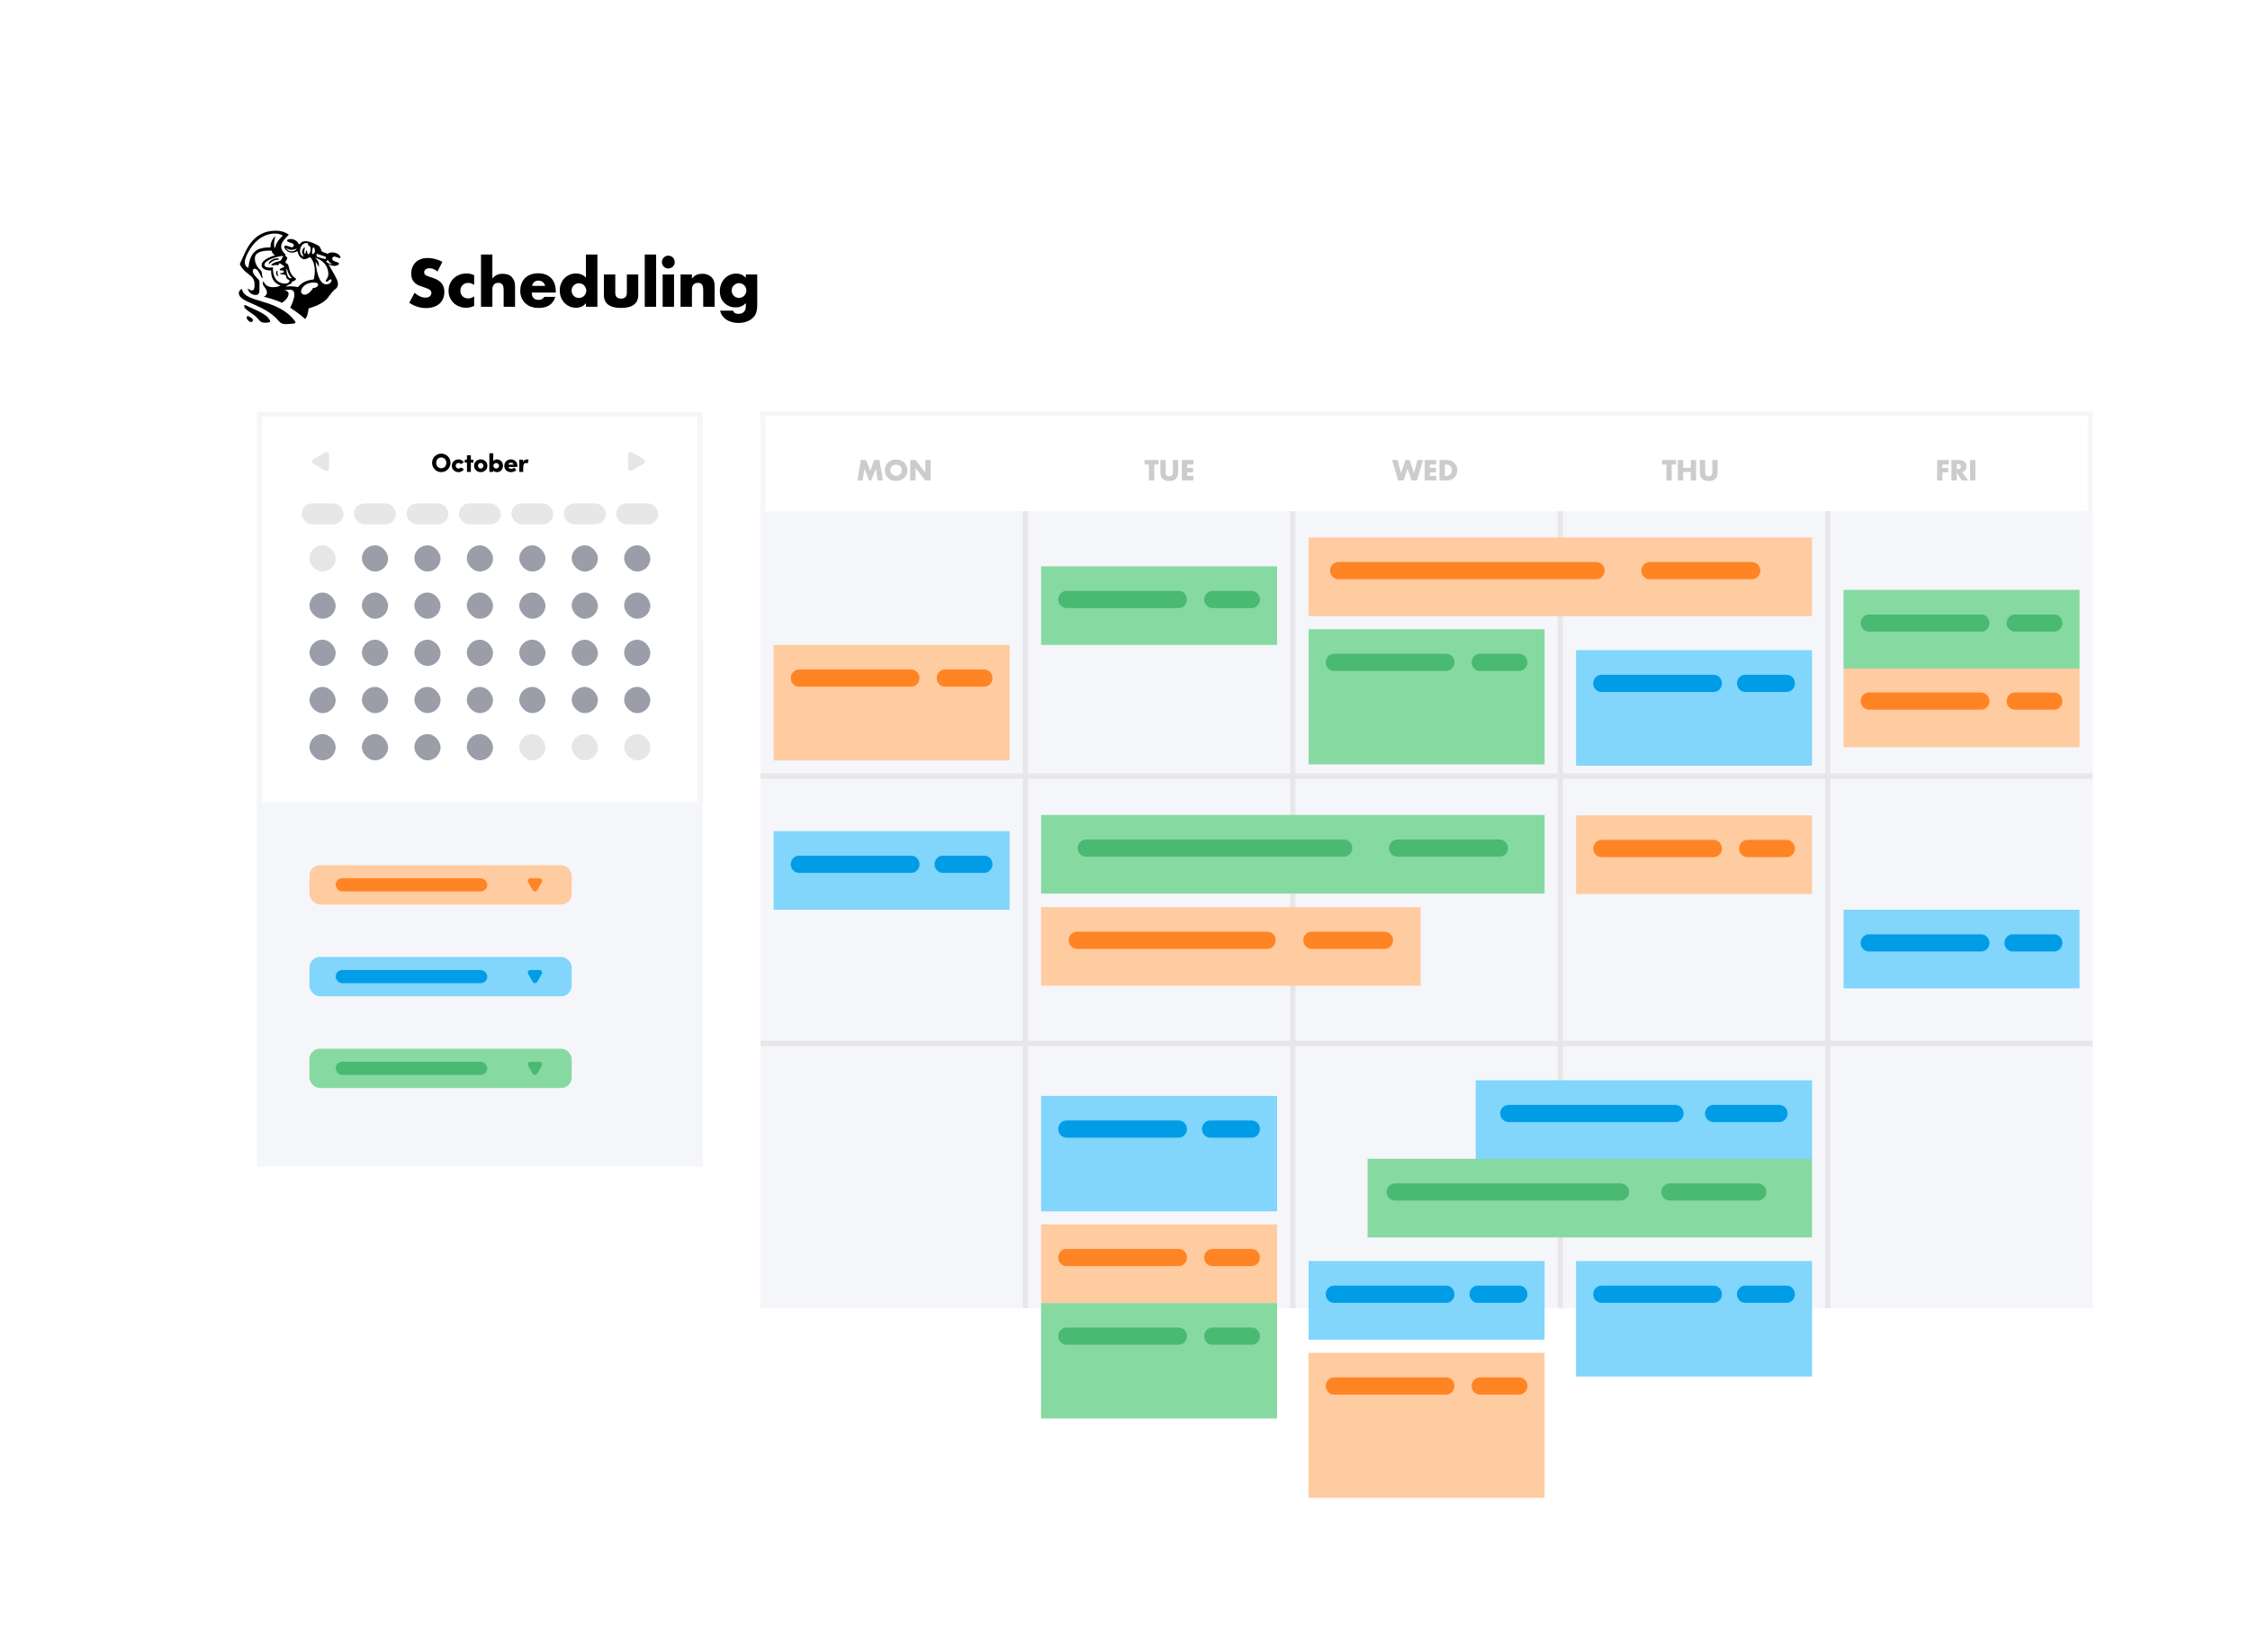 <svg width="858" height="630" viewBox="0 0 858 630" fill="none" xmlns="http://www.w3.org/2000/svg">
<g filter="url(#filter0_d)">
<rect x="60" y="30" width="660" height="414" fill="white"/>
<mask id="mask0" mask-type="alpha" maskUnits="userSpaceOnUse" x="79" y="47" width="56" height="61">
<rect x="79" y="47" width="56" height="61" fill="#C4C4C4"/>
</mask>
<g mask="url(#mask0)">
<path d="M94.469 90.516C94.469 90.516 96.501 91.329 96.501 92.142C96.501 92.142 96.366 92.819 95.688 92.819C95.011 92.819 94.062 91.735 94.062 91.193C94.062 90.651 94.469 90.516 94.469 90.516Z" fill="black"/>
<path d="M92.301 80.355C92.166 80.355 92.166 80.22 92.301 80.355C92.166 80.22 92.166 80.22 92.166 80.22C91.76 80.355 91.082 80.897 91.082 81.845C91.082 85.504 100.972 85.91 106.392 92.549C106.934 93.226 107.882 93.632 108.83 93.632C110.05 93.632 111.269 93.497 112.353 93.362C112.488 93.362 112.624 93.226 112.624 93.091C112.624 92.955 112.624 92.82 112.624 92.684C105.985 83.607 93.385 85.775 92.301 80.355Z" fill="black"/>
<path d="M106.527 68.838C105.85 68.161 104.089 68.703 103.14 69.516C102.192 70.328 102.598 70.87 102.598 70.87C103.411 69.787 104.631 69.245 105.443 69.109C106.121 69.109 106.527 68.838 106.527 68.838Z" fill="black"/>
<path d="M126.851 70.736C126.851 70.736 125.496 71.007 124.276 69.652C124.276 69.652 124.818 69.652 124.954 68.974C124.818 68.974 125.631 70.465 126.851 70.736ZM126.444 76.968C126.444 76.968 126.173 78.458 124.412 78.458C122.515 78.458 120.889 75.884 120.347 69.787C120.754 70.465 121.296 71.142 121.567 71.955C121.567 71.142 121.973 69.652 120.076 68.297C120.076 68.297 125.089 69.381 125.225 74.529C125.225 75.477 124.683 76.29 124.412 76.697C124.412 76.697 124.141 76.832 124.276 77.239C124.412 77.51 124.818 77.51 125.225 77.103C125.631 76.697 126.444 76.155 126.444 76.968ZM119.399 79.813C119.399 79.813 118.044 82.387 116.147 82.387C115.334 82.387 114.792 81.845 114.792 81.168C114.792 80.49 115.741 77.781 119.67 77.781C120.618 77.781 121.296 77.916 121.296 78.594C121.431 79 120.483 79.948 119.399 79.813ZM119.399 66.942C119.399 66.942 118.857 66.806 118.992 65.993C119.128 65.723 119.128 65.723 119.128 65.316C119.128 64.91 119.263 64.503 119.534 64.368C119.534 64.368 120.076 64.368 120.076 65.858C120.076 66.535 119.399 66.942 119.399 66.942ZM117.638 66.942C116.825 66.806 117.367 65.587 116.825 65.587C116.554 65.587 116.554 66.942 116.283 66.806C115.741 66.4 116.147 65.452 116.147 65.045C116.147 64.639 116.418 64.097 116.012 64.368C115.605 64.639 115.334 65.316 115.199 65.858C115.063 66.4 115.334 66.671 115.605 67.348C115.876 68.026 115.47 67.755 115.47 67.755C113.438 66.535 114.928 63.826 114.928 63.826C115.876 62.336 117.231 62.742 117.231 62.742C117.502 62.877 117.502 63.013 117.502 63.284C117.502 63.555 117.638 63.69 117.909 63.826C118.315 63.961 118.451 64.368 118.451 65.181C118.451 66.129 117.909 67.077 117.638 66.942ZM120.754 66.806L124.141 67.89C124.141 67.89 124.818 69.11 123.463 68.703C122.244 68.297 121.025 68.026 121.025 68.026C121.025 68.026 120.483 67.619 120.754 66.806ZM104.089 71.955C101.651 72.361 100.838 71.684 100.838 71.007C100.838 69.11 106.392 67.619 107.883 67.619C108.154 68.026 107.612 68.026 107.476 68.703C107.205 69.381 106.663 69.652 105.851 69.787C105.038 69.923 104.225 70.329 103.683 70.736C103.141 71.142 103.683 71.413 104.631 71.142C105.58 70.871 105.715 71.277 106.122 71.142C106.528 71.007 106.122 70.465 106.392 70.465C106.663 70.329 107.205 70.736 107.205 70.736L108.56 71.684L106.934 72.497C106.799 72.497 106.663 72.632 106.663 72.903C106.663 73.174 107.476 73.174 107.883 73.174C108.154 73.174 108.289 73.716 108.289 73.716C107.883 74.258 106.663 74.258 106.663 74.258C106.934 74.8 108.425 74.665 108.696 74.8C108.967 74.8 108.967 75.207 109.238 75.884C109.373 76.561 110.322 76.832 110.322 76.832C110.592 77.916 109.373 78.187 108.56 78.187C103.547 77.916 104.089 71.955 104.089 71.955ZM104.631 64.368C104.496 64.368 104.496 64.368 104.631 64.368C104.225 62.336 105.038 60.032 105.038 60.032C105.038 60.032 103.005 61.658 103.141 64.368C101.38 64.368 98.805 64.503 97.315 65.858C95.147 67.619 94.876 71.006 94.741 71.955C94.741 71.955 94.741 72.09 94.605 72.09H94.47C93.928 71.819 92.844 70.736 93.657 68.432C94.741 65.452 97.993 59.49 104.36 59.084C104.36 59.084 106.392 58.948 107.612 59.761C107.612 59.761 107.747 59.761 107.747 59.897V60.032C107.205 60.439 105.444 62.065 104.902 64.503C104.902 64.639 104.767 64.639 104.767 64.639C104.767 64.368 104.631 64.368 104.631 64.368ZM109.373 72.361C109.373 72.361 109.915 74.936 111.134 75.884C111.134 75.884 111.134 76.155 110.728 76.155C110.321 76.155 109.644 75.613 109.373 74.123C109.102 72.768 109.373 72.361 109.373 72.361ZM111.134 65.858C109.644 65.858 108.967 64.503 108.967 64.503C108.967 64.503 110.728 66.129 113.167 64.774C113.167 64.91 112.625 65.858 111.134 65.858ZM129.831 68.026C129.425 67.213 128.883 66.671 127.663 66.4C126.58 66.129 125.631 66.264 124.954 66.806L122.786 65.993C122.515 65.452 122.38 64.91 122.109 64.503C121.973 64.097 121.702 63.826 121.431 63.69C119.941 62.877 116.012 60.845 114.522 62.877C114.522 62.877 114.386 63.013 114.386 63.148L113.844 63.013C113.573 62.2 112.76 61.523 111.676 61.252C110.999 61.116 110.322 61.116 109.78 61.387C109.373 61.523 109.373 62.065 109.78 62.2L111.541 62.877C111.947 63.013 112.218 63.419 111.947 63.826C111.812 64.232 111.405 64.503 110.999 64.232C110.999 64.232 109.915 63.961 109.102 63.69C108.696 63.555 108.289 63.961 108.425 64.368C108.696 65.181 109.509 65.994 110.592 66.264C111.541 66.535 112.489 66.264 113.167 65.858L113.573 65.993C113.573 66.942 114.386 68.161 115.063 68.568C116.147 69.245 117.096 68.703 118.18 68.026C118.18 68.026 121.025 70.194 119.67 76.561C116.147 76.968 114.792 78.187 113.573 79.542C112.76 79.271 110.322 79 108.967 79.406C109.373 79 109.915 78.594 110.728 78.323C111.134 78.187 111.27 77.916 111.27 77.51C111.27 77.51 112.896 76.968 112.896 76.426C112.896 75.884 110.863 75.884 110.051 71.548C109.915 71.007 109.78 70.6 108.967 70.329C108.967 70.329 108.696 69.923 109.102 69.381C109.509 68.839 109.644 68.703 109.509 68.297C109.373 67.89 108.831 67.619 108.831 67.619V66.942C108.831 66.942 107.205 65.723 107.205 63.961C107.205 62.2 109.509 60.168 110.051 59.626V59.49C110.051 59.49 110.051 59.355 109.915 59.355C109.102 58.813 107.612 58 105.173 58C95.689 58 93.522 66.535 91.489 70.6C91.489 70.736 91.489 70.736 91.489 70.871C93.522 74.936 96.773 74.529 97.044 78.052C97.18 80.761 96.502 80.761 95.96 80.761C95.554 80.761 94.876 80.355 94.605 80.084H94.47C94.47 80.084 94.334 80.219 94.47 80.219C94.741 80.897 95.418 82.523 97.586 82.523C98.67 82.523 98.941 81.574 98.941 80.626V77.51C98.941 77.239 98.805 76.968 98.67 76.697C97.993 76.019 96.367 74.529 96.367 73.31C96.367 72.768 96.773 72.497 97.18 72.497C97.993 72.497 98.805 73.716 99.483 75.342C99.618 75.748 99.889 76.019 100.025 76.155H100.16C100.16 76.155 100.16 76.155 100.16 76.019C99.889 75.071 99.889 74.123 99.754 73.716C99.754 73.581 99.618 73.31 99.483 73.174C98.805 72.632 97.18 71.006 97.18 68.568C97.18 65.316 102.463 65.587 103.547 65.587C103.818 66.671 104.496 67.213 104.902 67.348C103.276 67.89 99.754 69.11 99.754 71.142C99.754 73.31 103.412 73.174 103.412 73.174C103.412 73.174 102.87 77.51 106.934 78.865C106.934 78.865 106.257 79.542 104.089 79.542C102.057 79.542 101.109 78.594 100.567 77.51C100.567 77.51 100.567 77.374 100.431 77.374C100.431 77.374 100.296 77.374 100.296 77.51C100.16 77.781 100.16 78.323 100.431 78.865C100.973 79.813 101.786 80.355 101.786 81.574C101.786 82.523 100.973 83.064 100.567 83.2C101.38 83.335 105.038 84.284 107.476 85.503C107.747 85.368 109.915 84.013 110.051 82.116C110.051 82.116 110.186 80.897 108.425 80.761C108.425 80.761 109.238 80.49 110.592 80.49C111.947 80.49 113.438 81.574 110.728 87.264C110.728 87.264 110.728 87.264 110.728 87.4C111.134 87.671 114.251 89.703 116.283 91.6H116.418C116.418 91.6 116.554 91.6 116.554 91.465C116.825 91.194 117.367 90.245 117.638 87.942C117.638 87.671 117.773 87.535 118.044 87.535C119.263 87.129 123.328 85.91 125.089 83.471C127.121 80.626 127.934 80.219 127.934 80.219C127.934 80.219 129.289 79.406 128.747 77.374C128.476 76.29 126.851 73.581 125.225 70.736C125.631 71.006 126.038 71.142 126.444 71.277C127.392 71.548 128.341 71.413 129.018 71.007C129.154 70.871 129.289 70.736 129.289 70.6C129.289 70.465 129.154 70.329 129.018 70.194L127.257 69.516C126.851 69.381 126.58 68.839 126.715 68.432C126.851 68.026 127.392 67.755 127.799 67.89L129.425 68.432C129.56 68.432 129.696 68.432 129.831 68.297C129.967 68.161 129.831 68.297 129.831 68.026Z" fill="black"/>
<path d="M105.849 73.172C105.849 73.172 105.171 73.307 105.307 74.391C105.442 75.34 106.255 75.34 106.255 75.34C105.578 74.527 105.849 73.172 105.849 73.172Z" fill="black"/>
<path d="M94.063 86.587C96.502 87.942 101.921 89.567 103.005 92.413C103.005 92.413 103.412 93.09 101.244 93.09C99.618 93.09 99.212 92.684 98.128 91.329C96.502 89.432 93.115 88.213 93.115 86.722C92.979 86.858 93.115 86.045 94.063 86.587Z" fill="black"/>
</g>
<path d="M166.832 73.536C166.32 73.12 165.808 72.816 165.296 72.624C164.784 72.416 164.288 72.312 163.808 72.312C163.2 72.312 162.704 72.456 162.32 72.744C161.936 73.032 161.744 73.408 161.744 73.872C161.744 74.192 161.84 74.456 162.032 74.664C162.224 74.872 162.472 75.056 162.776 75.216C163.096 75.36 163.448 75.488 163.832 75.6C164.232 75.712 164.624 75.832 165.008 75.96C166.544 76.472 167.664 77.16 168.368 78.024C169.088 78.872 169.448 79.984 169.448 81.36C169.448 82.288 169.288 83.128 168.968 83.88C168.664 84.632 168.208 85.28 167.6 85.824C167.008 86.352 166.272 86.76 165.392 87.048C164.528 87.352 163.544 87.504 162.44 87.504C160.152 87.504 158.032 86.824 156.08 85.464L158.096 81.672C158.8 82.296 159.496 82.76 160.184 83.064C160.872 83.368 161.552 83.52 162.224 83.52C162.992 83.52 163.56 83.344 163.928 82.992C164.312 82.64 164.504 82.24 164.504 81.792C164.504 81.52 164.456 81.288 164.36 81.096C164.264 80.888 164.104 80.704 163.88 80.544C163.656 80.368 163.36 80.208 162.992 80.064C162.64 79.92 162.208 79.76 161.696 79.584C161.088 79.392 160.488 79.184 159.896 78.96C159.32 78.72 158.8 78.408 158.336 78.024C157.888 77.64 157.52 77.16 157.232 76.584C156.96 75.992 156.824 75.248 156.824 74.352C156.824 73.456 156.968 72.648 157.256 71.928C157.56 71.192 157.976 70.568 158.504 70.056C159.048 69.528 159.704 69.12 160.472 68.832C161.256 68.544 162.128 68.4 163.088 68.4C163.984 68.4 164.92 68.528 165.896 68.784C166.872 69.024 167.808 69.384 168.704 69.864L166.832 73.536ZM180.812 78.672C180.06 78.16 179.3 77.904 178.532 77.904C178.116 77.904 177.724 77.976 177.356 78.12C177.004 78.264 176.692 78.472 176.42 78.744C176.148 79 175.932 79.312 175.772 79.68C175.628 80.032 175.556 80.432 175.556 80.88C175.556 81.312 175.628 81.712 175.772 82.08C175.932 82.432 176.14 82.744 176.396 83.016C176.668 83.272 176.988 83.472 177.356 83.616C177.724 83.76 178.116 83.832 178.532 83.832C179.348 83.832 180.108 83.552 180.812 82.992V86.688C179.74 87.152 178.724 87.384 177.764 87.384C176.868 87.384 176.012 87.232 175.196 86.928C174.396 86.624 173.684 86.192 173.06 85.632C172.452 85.056 171.964 84.376 171.596 83.592C171.228 82.792 171.044 81.904 171.044 80.928C171.044 79.952 171.22 79.064 171.572 78.264C171.924 77.448 172.404 76.752 173.012 76.176C173.62 75.584 174.34 75.128 175.172 74.808C176.02 74.472 176.924 74.304 177.884 74.304C178.94 74.304 179.916 74.528 180.812 74.976V78.672ZM183.419 67.08H187.763V76.248C188.355 75.528 188.955 75.048 189.563 74.808C190.171 74.552 190.883 74.424 191.699 74.424C193.251 74.424 194.419 74.856 195.203 75.72C196.003 76.568 196.403 77.72 196.403 79.176V87H192.059V80.784C192.059 80.16 192.011 79.656 191.915 79.272C191.819 78.888 191.659 78.592 191.435 78.384C191.051 78.048 190.587 77.88 190.043 77.88C189.307 77.88 188.739 78.104 188.339 78.552C187.955 78.984 187.763 79.608 187.763 80.424V87H183.419V67.08ZM207.876 79.056C207.732 78.448 207.436 77.96 206.988 77.592C206.54 77.224 205.996 77.04 205.356 77.04C204.684 77.04 204.132 77.216 203.7 77.568C203.284 77.92 203.02 78.416 202.908 79.056H207.876ZM202.788 81.576C202.788 83.448 203.668 84.384 205.428 84.384C206.372 84.384 207.084 84 207.564 83.232H211.764C210.916 86.048 208.796 87.456 205.404 87.456C204.364 87.456 203.412 87.304 202.548 87C201.684 86.68 200.94 86.232 200.316 85.656C199.708 85.08 199.236 84.392 198.9 83.592C198.564 82.792 198.396 81.896 198.396 80.904C198.396 79.88 198.556 78.96 198.876 78.144C199.196 77.312 199.652 76.608 200.244 76.032C200.836 75.456 201.548 75.016 202.38 74.712C203.228 74.392 204.18 74.232 205.236 74.232C206.276 74.232 207.212 74.392 208.044 74.712C208.876 75.016 209.58 75.464 210.156 76.056C210.732 76.648 211.172 77.376 211.476 78.24C211.78 79.088 211.932 80.048 211.932 81.12V81.576H202.788ZM217.967 80.808C217.967 81.208 218.039 81.584 218.183 81.936C218.327 82.272 218.519 82.568 218.759 82.824C219.015 83.08 219.311 83.28 219.647 83.424C219.999 83.568 220.375 83.64 220.775 83.64C221.159 83.64 221.519 83.568 221.855 83.424C222.207 83.28 222.503 83.08 222.743 82.824C222.999 82.568 223.199 82.272 223.343 81.936C223.503 81.6 223.583 81.24 223.583 80.856C223.583 80.472 223.503 80.112 223.343 79.776C223.199 79.424 222.999 79.12 222.743 78.864C222.503 78.608 222.207 78.408 221.855 78.264C221.519 78.12 221.159 78.048 220.775 78.048C220.391 78.048 220.023 78.12 219.671 78.264C219.335 78.408 219.039 78.608 218.783 78.864C218.543 79.12 218.343 79.416 218.183 79.752C218.039 80.072 217.967 80.424 217.967 80.808ZM223.439 67.08H227.807V87H223.439V85.632C222.511 86.8 221.255 87.384 219.671 87.384C218.775 87.384 217.951 87.216 217.199 86.88C216.447 86.544 215.791 86.08 215.231 85.488C214.671 84.896 214.231 84.2 213.911 83.4C213.607 82.6 213.455 81.736 213.455 80.808C213.455 79.928 213.599 79.096 213.887 78.312C214.191 77.512 214.615 76.816 215.159 76.224C215.703 75.632 216.351 75.168 217.103 74.832C217.871 74.48 218.711 74.304 219.623 74.304C221.159 74.304 222.431 74.84 223.439 75.912V67.08ZM234.627 74.688V81.624C234.627 83.144 235.363 83.904 236.835 83.904C238.307 83.904 239.043 83.144 239.043 81.624V74.688H243.387V82.464C243.387 84.128 242.835 85.376 241.731 86.208C240.643 87.04 239.011 87.456 236.835 87.456C234.659 87.456 233.019 87.04 231.915 86.208C230.827 85.376 230.283 84.128 230.283 82.464V74.688H234.627ZM250.202 67.08V87H245.858V67.08H250.202ZM257.034 74.688V87H252.69V74.688H257.034ZM252.402 69.96C252.402 69.624 252.466 69.312 252.594 69.024C252.722 68.72 252.898 68.456 253.122 68.232C253.346 68.008 253.602 67.832 253.89 67.704C254.194 67.576 254.514 67.512 254.85 67.512C255.186 67.512 255.498 67.576 255.786 67.704C256.09 67.832 256.354 68.008 256.578 68.232C256.802 68.456 256.978 68.72 257.106 69.024C257.234 69.312 257.298 69.624 257.298 69.96C257.298 70.296 257.234 70.616 257.106 70.92C256.978 71.208 256.802 71.464 256.578 71.688C256.354 71.912 256.09 72.088 255.786 72.216C255.498 72.344 255.186 72.408 254.85 72.408C254.514 72.408 254.194 72.344 253.89 72.216C253.602 72.088 253.346 71.912 253.122 71.688C252.898 71.464 252.722 71.208 252.594 70.92C252.466 70.616 252.402 70.296 252.402 69.96ZM259.523 74.688H263.867V76.248C264.459 75.528 265.059 75.048 265.667 74.808C266.275 74.552 266.987 74.424 267.803 74.424C268.667 74.424 269.403 74.568 270.011 74.856C270.635 75.128 271.163 75.52 271.595 76.032C271.947 76.448 272.187 76.912 272.315 77.424C272.443 77.936 272.507 78.52 272.507 79.176V87H268.163V80.784C268.163 80.176 268.115 79.688 268.019 79.32C267.939 78.936 267.787 78.632 267.563 78.408C267.371 78.216 267.155 78.08 266.915 78C266.675 77.92 266.419 77.88 266.147 77.88C265.411 77.88 264.843 78.104 264.443 78.552C264.059 78.984 263.867 79.608 263.867 80.424V87H259.523V74.688ZM279.013 80.784C279.013 81.184 279.085 81.56 279.229 81.912C279.373 82.248 279.565 82.544 279.805 82.8C280.061 83.056 280.357 83.256 280.693 83.4C281.045 83.544 281.421 83.616 281.821 83.616C282.205 83.616 282.565 83.544 282.901 83.4C283.253 83.256 283.549 83.056 283.789 82.8C284.045 82.544 284.245 82.248 284.389 81.912C284.549 81.56 284.629 81.192 284.629 80.808C284.629 80.408 284.549 80.04 284.389 79.704C284.245 79.368 284.045 79.072 283.789 78.816C283.533 78.56 283.229 78.36 282.877 78.216C282.541 78.072 282.189 78 281.821 78C281.437 78 281.077 78.08 280.741 78.24C280.405 78.384 280.109 78.584 279.853 78.84C279.597 79.08 279.389 79.368 279.229 79.704C279.085 80.04 279.013 80.4 279.013 80.784ZM288.757 74.688V86.16C288.757 86.848 288.717 87.464 288.637 88.008C288.557 88.552 288.445 89.032 288.301 89.448C288.109 89.976 287.805 90.464 287.389 90.912C286.989 91.376 286.501 91.776 285.925 92.112C285.349 92.448 284.693 92.712 283.957 92.904C283.237 93.096 282.453 93.192 281.605 93.192C280.645 93.192 279.765 93.072 278.965 92.832C278.165 92.592 277.461 92.256 276.853 91.824C276.261 91.408 275.773 90.912 275.389 90.336C275.005 89.776 274.749 89.16 274.621 88.488H279.517C279.821 89.304 280.509 89.712 281.581 89.712C282.493 89.712 283.189 89.456 283.669 88.944C284.165 88.432 284.413 87.72 284.413 86.808V85.632C284.093 85.936 283.781 86.192 283.477 86.4C283.189 86.592 282.893 86.752 282.589 86.88C282.285 87.008 281.965 87.096 281.629 87.144C281.293 87.208 280.925 87.24 280.525 87.24C279.645 87.24 278.837 87.088 278.101 86.784C277.365 86.48 276.725 86.056 276.181 85.512C275.653 84.968 275.237 84.32 274.933 83.568C274.645 82.8 274.501 81.952 274.501 81.024C274.501 80.08 274.661 79.208 274.981 78.408C275.301 77.592 275.733 76.888 276.277 76.296C276.837 75.688 277.493 75.216 278.245 74.88C279.013 74.528 279.845 74.352 280.741 74.352C282.197 74.352 283.421 74.896 284.413 75.984V74.688H288.757Z" fill="black"/>
<path d="M290 127H798V427H290V127Z" fill="white"/>
<path fill-rule="evenodd" clip-rule="evenodd" d="M796.125 128.635H291.875V425.365H796.125V128.635ZM290 127V427H798V127H290Z" fill="#F5F6FA"/>
<path d="M290 165H798V469H290V165Z" fill="#F5F6FA"/>
<g opacity="0.2">
<path d="M637.475 147.181V153.243H635.454V147.181H633.794V145.47H639.135V147.181H637.475Z" fill="black"/>
<path d="M641.848 148.47H644.766V145.47H646.786V153.243H644.766V150.037H641.848V153.243H639.827V145.47H641.848V148.47Z" fill="black"/>
<path d="M650.23 145.47V149.697C650.23 149.924 650.237 150.157 650.251 150.398C650.271 150.632 650.323 150.845 650.405 151.037C650.495 151.23 650.632 151.388 650.818 151.511C651.003 151.628 651.264 151.687 651.601 151.687C651.938 151.687 652.196 151.628 652.374 151.511C652.56 151.388 652.697 151.23 652.787 151.037C652.876 150.845 652.928 150.632 652.941 150.398C652.962 150.157 652.972 149.924 652.972 149.697V145.47H654.983V149.975C654.983 151.185 654.704 152.068 654.148 152.625C653.598 153.182 652.749 153.46 651.601 153.46C650.453 153.46 649.601 153.182 649.044 152.625C648.488 152.068 648.209 151.185 648.209 149.975V145.47H650.23Z" fill="black"/>
</g>
<g opacity="0.2">
<path d="M743.15 147.181H740.717V148.48H742.934V150.192H740.717V153.243H738.696V145.47H743.15V147.181Z" fill="black"/>
<path d="M746.169 148.944H746.551C746.949 148.944 747.255 148.862 747.468 148.697C747.681 148.532 747.788 148.295 747.788 147.985C747.788 147.676 747.681 147.439 747.468 147.274C747.255 147.109 746.949 147.027 746.551 147.027H746.169V148.944ZM750.613 153.243H748.097L746.169 150.254V153.243H744.148V145.47H747.293C747.726 145.47 748.104 145.535 748.427 145.666C748.75 145.789 749.015 145.961 749.221 146.181C749.434 146.401 749.592 146.655 749.695 146.944C749.805 147.233 749.86 147.542 749.86 147.872C749.86 148.463 749.716 148.944 749.427 149.315C749.145 149.68 748.726 149.927 748.169 150.058L750.613 153.243Z" fill="black"/>
<path d="M753.273 145.47V153.243H751.252V145.47H753.273Z" fill="black"/>
</g>
<g opacity="0.2">
<path d="M326.951 153.244L328.271 145.47H330.271L331.828 149.615L333.374 145.47H335.374L336.694 153.244H334.684L334.013 148.769L332.178 153.244H331.374L329.632 148.769L328.962 153.244H326.951Z" fill="black"/>
<path d="M339.531 149.357C339.531 149.666 339.589 149.951 339.706 150.213C339.823 150.474 339.981 150.701 340.18 150.893C340.38 151.085 340.61 151.237 340.871 151.347C341.139 151.45 341.421 151.501 341.717 151.501C342.012 151.501 342.291 151.45 342.552 151.347C342.82 151.237 343.054 151.085 343.253 150.893C343.459 150.701 343.621 150.474 343.737 150.213C343.854 149.951 343.913 149.666 343.913 149.357C343.913 149.047 343.854 148.762 343.737 148.501C343.621 148.24 343.459 148.013 343.253 147.821C343.054 147.628 342.82 147.48 342.552 147.377C342.291 147.267 342.012 147.212 341.717 147.212C341.421 147.212 341.139 147.267 340.871 147.377C340.61 147.48 340.38 147.628 340.18 147.821C339.981 148.013 339.823 148.24 339.706 148.501C339.589 148.762 339.531 149.047 339.531 149.357ZM337.417 149.357C337.417 148.779 337.524 148.243 337.737 147.748C337.95 147.247 338.246 146.81 338.624 146.439C339.002 146.068 339.452 145.779 339.974 145.573C340.504 145.36 341.084 145.253 341.717 145.253C342.342 145.253 342.919 145.36 343.449 145.573C343.978 145.779 344.432 146.068 344.81 146.439C345.195 146.81 345.494 147.247 345.707 147.748C345.92 148.243 346.026 148.779 346.026 149.357C346.026 149.934 345.92 150.474 345.707 150.975C345.494 151.47 345.195 151.903 344.81 152.275C344.432 152.646 343.978 152.938 343.449 153.151C342.919 153.357 342.342 153.46 341.717 153.46C341.084 153.46 340.504 153.357 339.974 153.151C339.452 152.938 339.002 152.646 338.624 152.275C338.246 151.903 337.95 151.47 337.737 150.975C337.524 150.474 337.417 149.934 337.417 149.357Z" fill="black"/>
<path d="M347.096 153.244V145.47H349.117L352.849 150.223V145.47H354.86V153.244H352.849L349.117 148.491V153.244H347.096Z" fill="black"/>
</g>
<g opacity="0.2">
<path d="M440.128 147.181V153.243H438.107V147.181H436.447V145.47H441.788V147.181H440.128Z" fill="black"/>
<path d="M444.501 145.47V149.697C444.501 149.924 444.508 150.157 444.522 150.398C444.542 150.632 444.594 150.845 444.676 151.037C444.766 151.23 444.903 151.388 445.089 151.511C445.274 151.628 445.536 151.687 445.872 151.687C446.209 151.687 446.467 151.628 446.646 151.511C446.831 151.388 446.969 151.23 447.058 151.037C447.147 150.845 447.199 150.632 447.213 150.398C447.233 150.157 447.244 149.924 447.244 149.697V145.47H449.254V149.975C449.254 151.185 448.976 152.068 448.419 152.625C447.869 153.182 447.02 153.46 445.872 153.46C444.725 153.46 443.872 153.182 443.316 152.625C442.759 152.068 442.48 151.185 442.48 149.975V145.47H444.501Z" fill="black"/>
<path d="M455.104 147.181H452.702V148.48H454.97V150.192H452.702V151.532H455.104V153.243H450.681V145.47H455.104V147.181Z" fill="black"/>
</g>
<g opacity="0.2">
<path d="M532.949 145.47L534.289 150.491L535.938 145.47H537.547L539.196 150.491L540.537 145.47H542.65L540.33 153.243H538.268L536.743 148.738L535.217 153.243H533.155L530.835 145.47H532.949Z" fill="black"/>
<path d="M547.686 147.181H545.284V148.48H547.552V150.192H545.284V151.532H547.686V153.243H543.263V145.47H547.686V147.181Z" fill="black"/>
<path d="M550.958 151.532H551.422C551.772 151.532 552.085 151.477 552.36 151.367C552.635 151.257 552.865 151.106 553.051 150.913C553.243 150.721 553.388 150.494 553.484 150.233C553.587 149.965 553.639 149.673 553.639 149.357C553.639 149.047 553.587 148.759 553.484 148.491C553.381 148.222 553.233 147.992 553.041 147.8C552.855 147.607 552.625 147.456 552.35 147.346C552.075 147.236 551.766 147.181 551.422 147.181H550.958V151.532ZM548.937 145.47H551.927C552.456 145.47 552.951 145.576 553.412 145.789C553.879 146.002 554.285 146.288 554.628 146.645C554.979 146.996 555.254 147.408 555.453 147.882C555.652 148.35 555.752 148.841 555.752 149.357C555.752 149.865 555.652 150.357 555.453 150.831C555.261 151.298 554.989 151.711 554.639 152.068C554.295 152.426 553.889 152.711 553.422 152.924C552.961 153.137 552.463 153.243 551.927 153.243H548.937V145.47Z" fill="black"/>
</g>
<g filter="url(#filter1_d)">
<path d="M499 208H589V259.55H499V208Z" fill="#87D9A2"/>
<path d="M505.546 220.653C505.546 218.841 506.956 217.373 508.696 217.373H551.487C553.227 217.373 554.637 218.841 554.637 220.653C554.637 222.465 553.227 223.933 551.487 223.933H508.696C506.956 223.933 505.546 222.465 505.546 220.653Z" fill="#4AB971"/>
<path d="M561.182 220.653C561.182 218.841 562.592 217.373 564.332 217.373H579.304C581.044 217.373 582.454 218.841 582.454 220.653C582.454 222.465 581.044 223.933 579.304 223.933H564.332C562.592 223.933 561.182 222.465 561.182 220.653Z" fill="#4AB971"/>
</g>
<g filter="url(#filter2_d)">
<path d="M397 184H487V213.993H397V184Z" fill="#87D9A2"/>
<path d="M403.546 196.653C403.546 194.841 404.956 193.373 406.696 193.373H449.487C451.227 193.373 452.637 194.841 452.637 196.653C452.637 198.465 451.227 199.933 449.487 199.933H406.696C404.956 199.933 403.546 198.465 403.546 196.653Z" fill="#4AB971"/>
<path d="M459.182 196.653C459.182 194.841 460.592 193.373 462.332 193.373H477.304C479.044 193.373 480.454 194.841 480.454 196.653C480.454 198.465 479.044 199.933 477.304 199.933H462.332C460.592 199.933 459.182 198.465 459.182 196.653Z" fill="#4AB971"/>
</g>
<g filter="url(#filter3_d)">
<path d="M703 223H793V252.993H703V223Z" fill="#FFCBA1"/>
<path d="M709.546 235.421C709.546 233.609 710.956 232.14 712.696 232.14H755.487C757.226 232.14 758.637 233.609 758.637 235.421C758.637 237.232 757.226 238.701 755.487 238.701H712.696C710.956 238.701 709.546 237.232 709.546 235.421Z" fill="#FF8424"/>
<path d="M765.182 235.421C765.182 233.609 766.592 232.14 768.332 232.14H783.304C785.044 232.14 786.454 233.609 786.454 235.421C786.454 237.232 785.044 238.701 783.304 238.701H768.332C766.592 238.701 765.182 237.232 765.182 235.421Z" fill="#FF8424"/>
</g>
<g filter="url(#filter4_d)">
<path d="M703 193H793V222.993H703V193Z" fill="#87D9A2"/>
<path d="M709.546 205.653C709.546 203.841 710.956 202.373 712.696 202.373H755.487C757.227 202.373 758.637 203.841 758.637 205.653C758.637 207.465 757.227 208.933 755.487 208.933H712.696C710.956 208.933 709.546 207.465 709.546 205.653Z" fill="#4AB971"/>
<path d="M765.182 205.653C765.182 203.841 766.592 202.373 768.332 202.373H783.304C785.044 202.373 786.454 203.841 786.454 205.653C786.454 207.465 785.044 208.933 783.304 208.933H768.332C766.592 208.933 765.182 207.465 765.182 205.653Z" fill="#4AB971"/>
</g>
<g filter="url(#filter5_d)">
<path d="M295 285H385V314.993H295V285Z" fill="#82D5FB"/>
<path d="M301.546 297.653C301.546 295.841 302.956 294.373 304.696 294.373H347.487C349.227 294.373 350.637 295.841 350.637 297.653C350.637 299.465 349.227 300.933 347.487 300.933H304.696C302.956 300.933 301.546 299.465 301.546 297.653Z" fill="#009DE6"/>
<path d="M356.363 297.653C356.363 295.841 357.774 294.373 359.513 294.373H375.304C377.044 294.373 378.454 295.841 378.454 297.653C378.454 299.465 377.044 300.933 375.304 300.933H359.513C357.774 300.933 356.363 299.465 356.363 297.653Z" fill="#009DE6"/>
</g>
<g filter="url(#filter6_d)">
<path d="M703 315H793V344.993H703V315Z" fill="#82D5FB"/>
<path d="M709.546 327.653C709.546 325.841 710.956 324.373 712.696 324.373H755.487C757.227 324.373 758.637 325.841 758.637 327.653C758.637 329.465 757.227 330.933 755.487 330.933H712.696C710.956 330.933 709.546 329.465 709.546 327.653Z" fill="#009DE6"/>
<path d="M764.363 327.653C764.363 325.841 765.774 324.373 767.513 324.373H783.304C785.044 324.373 786.454 325.841 786.454 327.653C786.454 329.465 785.044 330.933 783.304 330.933H767.513C765.774 330.933 764.363 329.465 764.363 327.653Z" fill="#009DE6"/>
</g>
<g filter="url(#filter7_d)">
<path d="M295 214H385V258.052H295V214Z" fill="#FFCBA1"/>
<path d="M301.546 226.653C301.546 224.841 302.956 223.373 304.696 223.373H347.487C349.227 223.373 350.637 224.841 350.637 226.653C350.637 228.465 349.227 229.933 347.487 229.933H304.696C302.956 229.933 301.546 228.465 301.546 226.653Z" fill="#FF8424"/>
<path d="M357.182 226.653C357.182 224.841 358.592 223.373 360.332 223.373H375.304C377.044 223.373 378.454 224.841 378.454 226.653C378.454 228.465 377.044 229.933 375.304 229.933H360.332C358.592 229.933 357.182 228.465 357.182 226.653Z" fill="#FF8424"/>
</g>
<g filter="url(#filter8_d)">
<path d="M397 386H487V430.052H397V386Z" fill="#82D5FB"/>
<path d="M403.546 398.653C403.546 396.841 404.956 395.373 406.696 395.373H449.487C451.227 395.373 452.637 396.841 452.637 398.653C452.637 400.465 451.227 401.933 449.487 401.933H406.696C404.956 401.933 403.546 400.465 403.546 398.653Z" fill="#009DE6"/>
<path d="M458.363 398.653C458.363 396.841 459.774 395.373 461.513 395.373H477.304C479.044 395.373 480.454 396.841 480.454 398.653C480.454 400.465 479.044 401.933 477.304 401.933H461.513C459.774 401.933 458.363 400.465 458.363 398.653Z" fill="#009DE6"/>
</g>
<g filter="url(#filter9_d)">
<path d="M601 216H691V260.052H601V216Z" fill="#82D5FB"/>
<path d="M607.545 228.653C607.545 226.841 608.955 225.373 610.695 225.373H653.486C655.226 225.373 656.636 226.841 656.636 228.653C656.636 230.465 655.226 231.933 653.486 231.933H610.695C608.955 231.933 607.545 230.465 607.545 228.653Z" fill="#009DE6"/>
<path d="M662.363 228.653C662.363 226.841 663.774 225.373 665.513 225.373H681.304C683.044 225.373 684.454 226.841 684.454 228.653C684.454 230.465 683.044 231.933 681.304 231.933H665.513C663.774 231.933 662.363 230.465 662.363 228.653Z" fill="#009DE6"/>
</g>
<g filter="url(#filter10_d)">
<path d="M601 279H691V308.993H601V279Z" fill="#FFCBA1"/>
<path d="M607.545 291.653C607.545 289.841 608.955 288.373 610.695 288.373H653.486C655.226 288.373 656.636 289.841 656.636 291.653C656.636 293.465 655.226 294.933 653.486 294.933H610.695C608.955 294.933 607.545 293.465 607.545 291.653Z" fill="#FF8424"/>
<path d="M663.182 291.653C663.182 289.841 664.592 288.373 666.332 288.373H681.304C683.044 288.373 684.454 289.841 684.454 291.653C684.454 293.465 683.044 294.933 681.304 294.933H666.332C664.592 294.933 663.182 293.465 663.182 291.653Z" fill="#FF8424"/>
</g>
<path fill-rule="evenodd" clip-rule="evenodd" d="M390 469L390 165L392 165L392 469L390 469Z" fill="#E7E7E7"/>
<path fill-rule="evenodd" clip-rule="evenodd" d="M492 469L492 165L494 165L494 469L492 469Z" fill="#E7E7E7"/>
<path fill-rule="evenodd" clip-rule="evenodd" d="M596 165V469H594V165H596Z" fill="#E7E7E7"/>
<path fill-rule="evenodd" clip-rule="evenodd" d="M696 469L696 165L698 165L698 469L696 469Z" fill="#E7E7E7"/>
<path fill-rule="evenodd" clip-rule="evenodd" d="M798 267H290V265H798V267Z" fill="#E7E7E7"/>
<path fill-rule="evenodd" clip-rule="evenodd" d="M798 369H290V367H798V369Z" fill="#E7E7E7"/>
<g filter="url(#filter11_d)">
<path d="M397 314H541.732V343.993H397V314Z" fill="#FFCBA1"/>
<path d="M407.526 326.653C407.526 324.841 408.987 323.373 410.788 323.373H483.209C485.011 323.373 486.471 324.841 486.471 326.653C486.471 328.465 485.011 329.933 483.209 329.933H410.788C408.987 329.933 407.526 328.465 407.526 326.653Z" fill="#FF8424"/>
<path d="M496.996 326.653C496.996 324.841 498.457 323.373 500.258 323.373H527.943C529.745 323.373 531.205 324.841 531.205 326.653C531.205 328.465 529.745 329.933 527.943 329.933H500.258C498.457 329.933 496.996 328.465 496.996 326.653Z" fill="#FF8424"/>
</g>
<g filter="url(#filter12_d)">
<path d="M397 278.838H589V308.831H397V278.838Z" fill="#87D9A2"/>
<path d="M410.964 291.491C410.964 289.679 412.41 288.21 414.195 288.21H512.46C514.245 288.21 515.691 289.679 515.691 291.491C515.691 293.303 514.245 294.771 512.46 294.771H414.195C412.41 294.771 410.964 293.303 410.964 291.491Z" fill="#4AB971"/>
<path d="M529.654 291.491C529.654 289.679 531.101 288.21 532.885 288.21H571.805C573.59 288.21 575.036 289.679 575.036 291.491C575.036 293.303 573.59 294.771 571.805 294.771H532.885C531.101 294.771 529.654 293.303 529.654 291.491Z" fill="#4AB971"/>
</g>
<g filter="url(#filter13_d)">
<path d="M521.506 410H691V439.993H521.506V410Z" fill="#87D9A2"/>
<path d="M528.748 422.653C528.748 420.841 530.215 419.373 532.026 419.373H617.922C619.732 419.373 621.2 420.841 621.2 422.653C621.2 424.465 619.732 425.933 617.922 425.933H532.026C530.215 425.933 528.748 424.465 528.748 422.653Z" fill="#4AB971"/>
<path d="M633.526 422.653C633.526 420.841 634.994 419.373 636.804 419.373H670.311C672.121 419.373 673.589 420.841 673.589 422.653C673.589 424.465 672.121 425.933 670.311 425.933H636.804C634.994 425.933 633.526 424.465 633.526 422.653Z" fill="#4AB971"/>
</g>
<g filter="url(#filter14_d)">
<path d="M562.745 380.062H691V410.055H562.745V380.062Z" fill="#82D5FB"/>
<path d="M572.073 392.716C572.073 390.904 573.543 389.436 575.356 389.436H638.747C640.56 389.436 642.03 390.904 642.03 392.716C642.03 394.528 640.56 395.996 638.747 395.996H575.356C573.543 395.996 572.073 394.528 572.073 392.716Z" fill="#009DE6"/>
<path d="M650.191 392.716C650.191 390.904 651.661 389.436 653.474 389.436H678.389C680.202 389.436 681.672 390.904 681.672 392.716C681.672 394.528 680.202 395.996 678.389 395.996H653.474C651.661 395.996 650.191 394.528 650.191 392.716Z" fill="#009DE6"/>
</g>
<g filter="url(#filter15_d)">
<path d="M499 173H691V202.993H499V173Z" fill="#FFCBA1"/>
<path d="M507.204 185.653C507.204 183.841 508.651 182.373 510.435 182.373H608.701C610.485 182.373 611.931 183.841 611.931 185.653C611.931 187.465 610.485 188.933 608.701 188.933H510.435C508.651 188.933 507.204 187.465 507.204 185.653Z" fill="#FF8424"/>
<path d="M625.895 185.653C625.895 183.841 627.341 182.373 629.125 182.373H668.046C669.83 182.373 671.276 183.841 671.276 185.653C671.276 187.465 669.83 188.933 668.046 188.933H629.125C627.341 188.933 625.895 187.465 625.895 185.653Z" fill="#FF8424"/>
</g>
<g filter="url(#filter16_d)">
<path d="M397 465H487V509.052H397V465Z" fill="#87D9A2"/>
<path d="M403.545 477.646C403.545 475.834 404.955 474.365 406.695 474.365H449.486C451.226 474.365 452.636 475.834 452.636 477.646C452.636 479.457 451.226 480.926 449.486 480.926H406.695C404.955 480.926 403.545 479.457 403.545 477.646Z" fill="#4AB971"/>
<path d="M459.182 477.646C459.182 475.834 460.592 474.365 462.332 474.365H477.304C479.044 474.365 480.454 475.834 480.454 477.646C480.454 479.457 479.044 480.926 477.304 480.926H462.332C460.592 480.926 459.182 479.457 459.182 477.646Z" fill="#4AB971"/>
</g>
<g filter="url(#filter17_d)">
<path d="M499 484H589V539.299H499V484Z" fill="#FFCBA1"/>
<path d="M505.545 496.653C505.545 494.841 506.955 493.373 508.695 493.373H551.486C553.226 493.373 554.636 494.841 554.636 496.653C554.636 498.465 553.226 499.933 551.486 499.933H508.695C506.955 499.933 505.545 498.465 505.545 496.653Z" fill="#FF8424"/>
<path d="M561.182 496.653C561.182 494.841 562.592 493.373 564.332 493.373H579.304C581.044 493.373 582.454 494.841 582.454 496.653C582.454 498.465 581.044 499.933 579.304 499.933H564.332C562.592 499.933 561.182 498.465 561.182 496.653Z" fill="#FF8424"/>
</g>
<g filter="url(#filter18_d)">
<path d="M601 449H691V493.052H601V449Z" fill="#82D5FB"/>
<path d="M607.545 461.653C607.545 459.841 608.955 458.373 610.695 458.373H653.486C655.226 458.373 656.636 459.841 656.636 461.653C656.636 463.465 655.226 464.933 653.486 464.933H610.695C608.955 464.933 607.545 463.465 607.545 461.653Z" fill="#009DE6"/>
<path d="M662.363 461.653C662.363 459.841 663.774 458.373 665.513 458.373H681.304C683.044 458.373 684.454 459.841 684.454 461.653C684.454 463.465 683.044 464.933 681.304 464.933H665.513C663.774 464.933 662.363 463.465 662.363 461.653Z" fill="#009DE6"/>
</g>
<g filter="url(#filter19_d)">
<path d="M499 449H589V478.993H499V449Z" fill="#82D5FB"/>
<path d="M505.546 461.653C505.546 459.841 506.956 458.373 508.696 458.373H551.487C553.227 458.373 554.637 459.841 554.637 461.653C554.637 463.465 553.227 464.933 551.487 464.933H508.696C506.956 464.933 505.546 463.465 505.546 461.653Z" fill="#009DE6"/>
<path d="M560.363 461.653C560.363 459.841 561.774 458.373 563.513 458.373H579.304C581.044 458.373 582.454 459.841 582.454 461.653C582.454 463.465 581.044 464.933 579.304 464.933H563.513C561.774 464.933 560.363 463.465 560.363 461.653Z" fill="#009DE6"/>
</g>
<g filter="url(#filter20_d)">
<path d="M397 435H487V464.993H397V435Z" fill="#FFCBA1"/>
<path d="M403.545 447.653C403.545 445.841 404.955 444.373 406.695 444.373H449.486C451.226 444.373 452.636 445.841 452.636 447.653C452.636 449.465 451.226 450.933 449.486 450.933H406.695C404.955 450.933 403.545 449.465 403.545 447.653Z" fill="#FF8424"/>
<path d="M459.182 447.653C459.182 445.841 460.592 444.373 462.332 444.373H477.304C479.044 444.373 480.454 445.841 480.454 447.653C480.454 449.465 479.044 450.933 477.304 450.933H462.332C460.592 450.933 459.182 449.465 459.182 447.653Z" fill="#FF8424"/>
</g>
<rect x="99" y="216" width="168" height="198" fill="#F5F6FA" stroke="#F5F6FA" stroke-width="2"/>
<g filter="url(#filter21_d)">
<rect x="118" y="298" width="100" height="15" rx="4" fill="#FFCBA1"/>
<path d="M204.866 307.5C204.481 308.167 203.519 308.167 203.134 307.5L201.402 304.5C201.017 303.833 201.498 303 202.268 303L205.732 303C206.502 303 206.983 303.833 206.598 304.5L204.866 307.5Z" fill="#FF8424"/>
<rect x="128" y="303" width="57.818" height="5" rx="2.5" fill="#FF8424"/>
</g>
<g filter="url(#filter22_d)">
<rect x="118" y="333" width="100" height="15" rx="4" fill="#82D5FB"/>
<rect x="128" y="338" width="57.818" height="5" rx="2.5" fill="#009DE6"/>
<path d="M204.866 342.5C204.481 343.167 203.519 343.167 203.134 342.5L201.402 339.5C201.017 338.833 201.498 338 202.268 338L205.732 338C206.502 338 206.983 338.833 206.598 339.5L204.866 342.5Z" fill="#009DE6"/>
</g>
<g filter="url(#filter23_d)">
<rect x="118" y="368" width="100" height="15" rx="4" fill="#87D9A2"/>
<rect x="128" y="373" width="57.818" height="5" rx="2.5" fill="#4AB971"/>
<path d="M204.866 377.5C204.481 378.167 203.519 378.167 203.134 377.5L201.402 374.5C201.017 373.833 201.498 373 202.268 373L205.732 373C206.502 373 206.983 373.833 206.598 374.5L204.866 377.5Z" fill="#4AB971"/>
</g>
<rect x="99" y="128" width="168" height="149" fill="white" stroke="#F5F6FA" stroke-width="2"/>
<path d="M168.281 150.09C170.221 150.09 171.791 148.5 171.791 146.55C171.791 144.6 170.221 143.02 168.281 143.02C166.311 143.02 164.761 144.6 164.761 146.55C164.761 148.5 166.311 150.09 168.281 150.09ZM168.271 148.61C167.111 148.61 166.341 147.7 166.341 146.55C166.341 145.4 167.111 144.5 168.271 144.5C169.421 144.5 170.211 145.4 170.211 146.55C170.211 147.7 169.421 148.61 168.271 148.61ZM174.865 150.09C175.765 150.09 176.455 149.65 176.905 148.99L175.765 148.27C175.575 148.55 175.195 148.72 174.875 148.72C174.195 148.72 173.795 148.24 173.795 147.65C173.795 147.07 174.195 146.59 174.875 146.59C175.195 146.59 175.575 146.76 175.765 147.04L176.905 146.32C176.455 145.66 175.765 145.22 174.865 145.22C173.505 145.22 172.295 146.17 172.295 147.65C172.295 149.13 173.505 150.09 174.865 150.09ZM180.53 145.34H179.55V143.66H178.07V145.34H177.22V146.45H178.07V150H179.55V146.45H180.53V145.34ZM183.312 150.09C184.642 150.09 185.852 149.13 185.852 147.66C185.852 146.18 184.642 145.22 183.312 145.22C181.982 145.22 180.782 146.18 180.782 147.66C180.782 149.13 181.982 150.09 183.312 150.09ZM183.312 148.72C182.742 148.72 182.282 148.3 182.282 147.66C182.282 147.02 182.742 146.59 183.312 146.59C183.882 146.59 184.342 147.02 184.342 147.66C184.342 148.3 183.882 148.72 183.312 148.72ZM189.533 145.23C189.053 145.23 188.433 145.41 188.093 145.84V142.88H186.613V150H188.093V149.48C188.433 149.91 189.053 150.09 189.533 150.09C190.703 150.09 191.803 149.17 191.803 147.66C191.803 146.15 190.703 145.23 189.533 145.23ZM189.223 148.71C188.653 148.71 188.143 148.26 188.143 147.66C188.143 147.06 188.663 146.61 189.223 146.61C189.803 146.61 190.303 147.07 190.303 147.66C190.303 148.25 189.803 148.71 189.223 148.71ZM197.285 147.57C197.285 146.15 196.155 145.22 194.825 145.22C193.485 145.22 192.305 146.16 192.305 147.68C192.305 149.1 193.355 150.09 194.825 150.09C195.615 150.09 196.415 149.81 196.875 149.31L196.115 148.35C195.815 148.63 195.375 148.8 194.935 148.8C194.375 148.8 193.985 148.54 193.845 148.1H197.255C197.275 147.87 197.285 147.7 197.285 147.57ZM193.835 147.23C193.985 146.67 194.405 146.47 194.855 146.47C195.385 146.47 195.795 146.77 195.805 147.23H193.835ZM200.89 145.22C200.32 145.22 199.76 145.55 199.49 146.32V145.34H198.03V150H199.51V148.45C199.51 147.07 199.99 146.59 200.57 146.59C200.72 146.59 200.95 146.61 201.24 146.77L201.59 145.36C201.35 145.24 201.11 145.22 200.89 145.22Z" fill="black"/>
<rect x="115" y="162" width="16" height="8" rx="4" fill="#E7E7E7"/>
<rect x="135" y="162" width="16" height="8" rx="4" fill="#E7E7E7"/>
<rect x="155" y="162" width="16" height="8" rx="4" fill="#E7E7E7"/>
<rect x="175" y="162" width="16" height="8" rx="4" fill="#E7E7E7"/>
<rect x="195" y="162" width="16" height="8" rx="4" fill="#E7E7E7"/>
<rect x="215" y="162" width="16" height="8" rx="4" fill="#E7E7E7"/>
<rect x="235" y="162" width="16" height="8" rx="4" fill="#E7E7E7"/>
<rect x="138" y="178" width="10" height="10" rx="5" fill="#9B9EA8"/>
<rect x="118" y="178" width="10" height="10" rx="5" fill="#E6E6E6"/>
<rect x="158" y="178" width="10" height="10" rx="5" fill="#9B9EA8"/>
<rect x="178" y="178" width="10" height="10" rx="5" fill="#9B9EA8"/>
<rect x="198" y="178" width="10" height="10" rx="5" fill="#9B9EA8"/>
<rect x="218" y="178" width="10" height="10" rx="5" fill="#9B9EA8"/>
<rect x="238" y="178" width="10" height="10" rx="5" fill="#9B9EA8"/>
<rect x="138" y="196" width="10" height="10" rx="5" fill="#9B9EA8"/>
<rect x="118" y="196" width="10" height="10" rx="5" fill="#9B9EA8"/>
<rect x="158" y="196" width="10" height="10" rx="5" fill="#9B9EA8"/>
<rect x="178" y="196" width="10" height="10" rx="5" fill="#9B9EA8"/>
<rect x="198" y="196" width="10" height="10" rx="5" fill="#9B9EA8"/>
<rect x="218" y="196" width="10" height="10" rx="5" fill="#9B9EA8"/>
<rect x="238" y="196" width="10" height="10" rx="5" fill="#9B9EA8"/>
<rect x="138" y="214" width="10" height="10" rx="5" fill="#9B9EA8"/>
<rect x="118" y="214" width="10" height="10" rx="5" fill="#9B9EA8"/>
<rect x="158" y="214" width="10" height="10" rx="5" fill="#9B9EA8"/>
<rect x="178" y="214" width="10" height="10" rx="5" fill="#9B9EA8"/>
<rect x="198" y="214" width="10" height="10" rx="5" fill="#9B9EA8"/>
<rect x="218" y="214" width="10" height="10" rx="5" fill="#9B9EA8"/>
<rect x="238" y="214" width="10" height="10" rx="5" fill="#9B9EA8"/>
<rect x="138" y="232" width="10" height="10" rx="5" fill="#9B9EA8"/>
<rect x="118" y="232" width="10" height="10" rx="5" fill="#9B9EA8"/>
<rect x="158" y="232" width="10" height="10" rx="5" fill="#9B9EA8"/>
<rect x="178" y="232" width="10" height="10" rx="5" fill="#9B9EA8"/>
<rect x="198" y="232" width="10" height="10" rx="5" fill="#9B9EA8"/>
<rect x="218" y="232" width="10" height="10" rx="5" fill="#9B9EA8"/>
<rect x="238" y="232" width="10" height="10" rx="5" fill="#9B9EA8"/>
<rect x="138" y="250" width="10" height="10" rx="5" fill="#9B9EA8"/>
<rect x="118" y="250" width="10" height="10" rx="5" fill="#9B9EA8"/>
<rect x="158" y="250" width="10" height="10" rx="5" fill="#9B9EA8"/>
<rect x="178" y="250" width="10" height="10" rx="5" fill="#9B9EA8"/>
<rect x="198" y="250" width="10" height="10" rx="5" fill="#E6E6E6"/>
<rect x="218" y="250" width="10" height="10" rx="5" fill="#E6E6E6"/>
<rect x="238" y="250" width="10" height="10" rx="5" fill="#E6E6E6"/>
<path d="M245.5 145.134C246.167 145.519 246.167 146.481 245.5 146.866L241 149.464C240.333 149.849 239.5 149.368 239.5 148.598L239.5 143.402C239.5 142.632 240.333 142.151 241 142.536L245.5 145.134Z" fill="#E6E6E6"/>
<path d="M119.5 145.134C118.833 145.519 118.833 146.481 119.5 146.866L124 149.464C124.667 149.849 125.5 149.368 125.5 148.598L125.5 143.402C125.5 142.632 124.667 142.151 124 142.536L119.5 145.134Z" fill="#E6E6E6"/>
</g>
<defs>
<filter id="filter0_d" x="0" y="0" width="858" height="629.299" filterUnits="userSpaceOnUse" color-interpolation-filters="sRGB">
<feFlood flood-opacity="0" result="BackgroundImageFix"/>
<feColorMatrix in="SourceAlpha" type="matrix" values="0 0 0 0 0 0 0 0 0 0 0 0 0 0 0 0 0 0 127 0"/>
<feOffset dy="30"/>
<feGaussianBlur stdDeviation="30"/>
<feColorMatrix type="matrix" values="0 0 0 0 0.043 0 0 0 0 0.102 0 0 0 0 0.129 0 0 0 0.15 0"/>
<feBlend mode="normal" in2="BackgroundImageFix" result="effect1_dropShadow"/>
<feBlend mode="normal" in="SourceGraphic" in2="effect1_dropShadow" result="shape"/>
</filter>
<filter id="filter1_d" x="495" y="206" width="98" height="59.55" filterUnits="userSpaceOnUse" color-interpolation-filters="sRGB">
<feFlood flood-opacity="0" result="BackgroundImageFix"/>
<feColorMatrix in="SourceAlpha" type="matrix" values="0 0 0 0 0 0 0 0 0 0 0 0 0 0 0 0 0 0 127 0"/>
<feOffset dy="2"/>
<feGaussianBlur stdDeviation="2"/>
<feColorMatrix type="matrix" values="0 0 0 0 0 0 0 0 0 0 0 0 0 0 0 0 0 0 0.07 0"/>
<feBlend mode="normal" in2="BackgroundImageFix" result="effect1_dropShadow"/>
<feBlend mode="normal" in="SourceGraphic" in2="effect1_dropShadow" result="shape"/>
</filter>
<filter id="filter2_d" x="393" y="182" width="98" height="37.993" filterUnits="userSpaceOnUse" color-interpolation-filters="sRGB">
<feFlood flood-opacity="0" result="BackgroundImageFix"/>
<feColorMatrix in="SourceAlpha" type="matrix" values="0 0 0 0 0 0 0 0 0 0 0 0 0 0 0 0 0 0 127 0"/>
<feOffset dy="2"/>
<feGaussianBlur stdDeviation="2"/>
<feColorMatrix type="matrix" values="0 0 0 0 0 0 0 0 0 0 0 0 0 0 0 0 0 0 0.07 0"/>
<feBlend mode="normal" in2="BackgroundImageFix" result="effect1_dropShadow"/>
<feBlend mode="normal" in="SourceGraphic" in2="effect1_dropShadow" result="shape"/>
</filter>
<filter id="filter3_d" x="699" y="221" width="98" height="37.993" filterUnits="userSpaceOnUse" color-interpolation-filters="sRGB">
<feFlood flood-opacity="0" result="BackgroundImageFix"/>
<feColorMatrix in="SourceAlpha" type="matrix" values="0 0 0 0 0 0 0 0 0 0 0 0 0 0 0 0 0 0 127 0"/>
<feOffset dy="2"/>
<feGaussianBlur stdDeviation="2"/>
<feColorMatrix type="matrix" values="0 0 0 0 0 0 0 0 0 0 0 0 0 0 0 0 0 0 0.07 0"/>
<feBlend mode="normal" in2="BackgroundImageFix" result="effect1_dropShadow"/>
<feBlend mode="normal" in="SourceGraphic" in2="effect1_dropShadow" result="shape"/>
</filter>
<filter id="filter4_d" x="699" y="191" width="98" height="37.993" filterUnits="userSpaceOnUse" color-interpolation-filters="sRGB">
<feFlood flood-opacity="0" result="BackgroundImageFix"/>
<feColorMatrix in="SourceAlpha" type="matrix" values="0 0 0 0 0 0 0 0 0 0 0 0 0 0 0 0 0 0 127 0"/>
<feOffset dy="2"/>
<feGaussianBlur stdDeviation="2"/>
<feColorMatrix type="matrix" values="0 0 0 0 0 0 0 0 0 0 0 0 0 0 0 0 0 0 0.07 0"/>
<feBlend mode="normal" in2="BackgroundImageFix" result="effect1_dropShadow"/>
<feBlend mode="normal" in="SourceGraphic" in2="effect1_dropShadow" result="shape"/>
</filter>
<filter id="filter5_d" x="291" y="283" width="98" height="37.993" filterUnits="userSpaceOnUse" color-interpolation-filters="sRGB">
<feFlood flood-opacity="0" result="BackgroundImageFix"/>
<feColorMatrix in="SourceAlpha" type="matrix" values="0 0 0 0 0 0 0 0 0 0 0 0 0 0 0 0 0 0 127 0"/>
<feOffset dy="2"/>
<feGaussianBlur stdDeviation="2"/>
<feColorMatrix type="matrix" values="0 0 0 0 0 0 0 0 0 0 0 0 0 0 0 0 0 0 0.07 0"/>
<feBlend mode="normal" in2="BackgroundImageFix" result="effect1_dropShadow"/>
<feBlend mode="normal" in="SourceGraphic" in2="effect1_dropShadow" result="shape"/>
</filter>
<filter id="filter6_d" x="699" y="313" width="98" height="37.993" filterUnits="userSpaceOnUse" color-interpolation-filters="sRGB">
<feFlood flood-opacity="0" result="BackgroundImageFix"/>
<feColorMatrix in="SourceAlpha" type="matrix" values="0 0 0 0 0 0 0 0 0 0 0 0 0 0 0 0 0 0 127 0"/>
<feOffset dy="2"/>
<feGaussianBlur stdDeviation="2"/>
<feColorMatrix type="matrix" values="0 0 0 0 0 0 0 0 0 0 0 0 0 0 0 0 0 0 0.07 0"/>
<feBlend mode="normal" in2="BackgroundImageFix" result="effect1_dropShadow"/>
<feBlend mode="normal" in="SourceGraphic" in2="effect1_dropShadow" result="shape"/>
</filter>
<filter id="filter7_d" x="291" y="212" width="98" height="52.052" filterUnits="userSpaceOnUse" color-interpolation-filters="sRGB">
<feFlood flood-opacity="0" result="BackgroundImageFix"/>
<feColorMatrix in="SourceAlpha" type="matrix" values="0 0 0 0 0 0 0 0 0 0 0 0 0 0 0 0 0 0 127 0"/>
<feOffset dy="2"/>
<feGaussianBlur stdDeviation="2"/>
<feColorMatrix type="matrix" values="0 0 0 0 0 0 0 0 0 0 0 0 0 0 0 0 0 0 0.07 0"/>
<feBlend mode="normal" in2="BackgroundImageFix" result="effect1_dropShadow"/>
<feBlend mode="normal" in="SourceGraphic" in2="effect1_dropShadow" result="shape"/>
</filter>
<filter id="filter8_d" x="393" y="384" width="98" height="52.052" filterUnits="userSpaceOnUse" color-interpolation-filters="sRGB">
<feFlood flood-opacity="0" result="BackgroundImageFix"/>
<feColorMatrix in="SourceAlpha" type="matrix" values="0 0 0 0 0 0 0 0 0 0 0 0 0 0 0 0 0 0 127 0"/>
<feOffset dy="2"/>
<feGaussianBlur stdDeviation="2"/>
<feColorMatrix type="matrix" values="0 0 0 0 0 0 0 0 0 0 0 0 0 0 0 0 0 0 0.07 0"/>
<feBlend mode="normal" in2="BackgroundImageFix" result="effect1_dropShadow"/>
<feBlend mode="normal" in="SourceGraphic" in2="effect1_dropShadow" result="shape"/>
</filter>
<filter id="filter9_d" x="597" y="214" width="98" height="52.052" filterUnits="userSpaceOnUse" color-interpolation-filters="sRGB">
<feFlood flood-opacity="0" result="BackgroundImageFix"/>
<feColorMatrix in="SourceAlpha" type="matrix" values="0 0 0 0 0 0 0 0 0 0 0 0 0 0 0 0 0 0 127 0"/>
<feOffset dy="2"/>
<feGaussianBlur stdDeviation="2"/>
<feColorMatrix type="matrix" values="0 0 0 0 0 0 0 0 0 0 0 0 0 0 0 0 0 0 0.07 0"/>
<feBlend mode="normal" in2="BackgroundImageFix" result="effect1_dropShadow"/>
<feBlend mode="normal" in="SourceGraphic" in2="effect1_dropShadow" result="shape"/>
</filter>
<filter id="filter10_d" x="597" y="277" width="98" height="37.993" filterUnits="userSpaceOnUse" color-interpolation-filters="sRGB">
<feFlood flood-opacity="0" result="BackgroundImageFix"/>
<feColorMatrix in="SourceAlpha" type="matrix" values="0 0 0 0 0 0 0 0 0 0 0 0 0 0 0 0 0 0 127 0"/>
<feOffset dy="2"/>
<feGaussianBlur stdDeviation="2"/>
<feColorMatrix type="matrix" values="0 0 0 0 0 0 0 0 0 0 0 0 0 0 0 0 0 0 0.07 0"/>
<feBlend mode="normal" in2="BackgroundImageFix" result="effect1_dropShadow"/>
<feBlend mode="normal" in="SourceGraphic" in2="effect1_dropShadow" result="shape"/>
</filter>
<filter id="filter11_d" x="393" y="312" width="152.732" height="37.993" filterUnits="userSpaceOnUse" color-interpolation-filters="sRGB">
<feFlood flood-opacity="0" result="BackgroundImageFix"/>
<feColorMatrix in="SourceAlpha" type="matrix" values="0 0 0 0 0 0 0 0 0 0 0 0 0 0 0 0 0 0 127 0"/>
<feOffset dy="2"/>
<feGaussianBlur stdDeviation="2"/>
<feColorMatrix type="matrix" values="0 0 0 0 0 0 0 0 0 0 0 0 0 0 0 0 0 0 0.07 0"/>
<feBlend mode="normal" in2="BackgroundImageFix" result="effect1_dropShadow"/>
<feBlend mode="normal" in="SourceGraphic" in2="effect1_dropShadow" result="shape"/>
</filter>
<filter id="filter12_d" x="393" y="276.838" width="200" height="37.993" filterUnits="userSpaceOnUse" color-interpolation-filters="sRGB">
<feFlood flood-opacity="0" result="BackgroundImageFix"/>
<feColorMatrix in="SourceAlpha" type="matrix" values="0 0 0 0 0 0 0 0 0 0 0 0 0 0 0 0 0 0 127 0"/>
<feOffset dy="2"/>
<feGaussianBlur stdDeviation="2"/>
<feColorMatrix type="matrix" values="0 0 0 0 0 0 0 0 0 0 0 0 0 0 0 0 0 0 0.07 0"/>
<feBlend mode="normal" in2="BackgroundImageFix" result="effect1_dropShadow"/>
<feBlend mode="normal" in="SourceGraphic" in2="effect1_dropShadow" result="shape"/>
</filter>
<filter id="filter13_d" x="517.506" y="408" width="177.495" height="37.993" filterUnits="userSpaceOnUse" color-interpolation-filters="sRGB">
<feFlood flood-opacity="0" result="BackgroundImageFix"/>
<feColorMatrix in="SourceAlpha" type="matrix" values="0 0 0 0 0 0 0 0 0 0 0 0 0 0 0 0 0 0 127 0"/>
<feOffset dy="2"/>
<feGaussianBlur stdDeviation="2"/>
<feColorMatrix type="matrix" values="0 0 0 0 0 0 0 0 0 0 0 0 0 0 0 0 0 0 0.07 0"/>
<feBlend mode="normal" in2="BackgroundImageFix" result="effect1_dropShadow"/>
<feBlend mode="normal" in="SourceGraphic" in2="effect1_dropShadow" result="shape"/>
</filter>
<filter id="filter14_d" x="558.745" y="378.062" width="136.255" height="37.993" filterUnits="userSpaceOnUse" color-interpolation-filters="sRGB">
<feFlood flood-opacity="0" result="BackgroundImageFix"/>
<feColorMatrix in="SourceAlpha" type="matrix" values="0 0 0 0 0 0 0 0 0 0 0 0 0 0 0 0 0 0 127 0"/>
<feOffset dy="2"/>
<feGaussianBlur stdDeviation="2"/>
<feColorMatrix type="matrix" values="0 0 0 0 0 0 0 0 0 0 0 0 0 0 0 0 0 0 0.07 0"/>
<feBlend mode="normal" in2="BackgroundImageFix" result="effect1_dropShadow"/>
<feBlend mode="normal" in="SourceGraphic" in2="effect1_dropShadow" result="shape"/>
</filter>
<filter id="filter15_d" x="495" y="171" width="200" height="37.993" filterUnits="userSpaceOnUse" color-interpolation-filters="sRGB">
<feFlood flood-opacity="0" result="BackgroundImageFix"/>
<feColorMatrix in="SourceAlpha" type="matrix" values="0 0 0 0 0 0 0 0 0 0 0 0 0 0 0 0 0 0 127 0"/>
<feOffset dy="2"/>
<feGaussianBlur stdDeviation="2"/>
<feColorMatrix type="matrix" values="0 0 0 0 0 0 0 0 0 0 0 0 0 0 0 0 0 0 0.07 0"/>
<feBlend mode="normal" in2="BackgroundImageFix" result="effect1_dropShadow"/>
<feBlend mode="normal" in="SourceGraphic" in2="effect1_dropShadow" result="shape"/>
</filter>
<filter id="filter16_d" x="393" y="463" width="98" height="52.052" filterUnits="userSpaceOnUse" color-interpolation-filters="sRGB">
<feFlood flood-opacity="0" result="BackgroundImageFix"/>
<feColorMatrix in="SourceAlpha" type="matrix" values="0 0 0 0 0 0 0 0 0 0 0 0 0 0 0 0 0 0 127 0"/>
<feOffset dy="2"/>
<feGaussianBlur stdDeviation="2"/>
<feColorMatrix type="matrix" values="0 0 0 0 0 0 0 0 0 0 0 0 0 0 0 0 0 0 0.07 0"/>
<feBlend mode="normal" in2="BackgroundImageFix" result="effect1_dropShadow"/>
<feBlend mode="normal" in="SourceGraphic" in2="effect1_dropShadow" result="shape"/>
</filter>
<filter id="filter17_d" x="495" y="482" width="98" height="63.299" filterUnits="userSpaceOnUse" color-interpolation-filters="sRGB">
<feFlood flood-opacity="0" result="BackgroundImageFix"/>
<feColorMatrix in="SourceAlpha" type="matrix" values="0 0 0 0 0 0 0 0 0 0 0 0 0 0 0 0 0 0 127 0"/>
<feOffset dy="2"/>
<feGaussianBlur stdDeviation="2"/>
<feColorMatrix type="matrix" values="0 0 0 0 0 0 0 0 0 0 0 0 0 0 0 0 0 0 0.07 0"/>
<feBlend mode="normal" in2="BackgroundImageFix" result="effect1_dropShadow"/>
<feBlend mode="normal" in="SourceGraphic" in2="effect1_dropShadow" result="shape"/>
</filter>
<filter id="filter18_d" x="597" y="447" width="98" height="52.052" filterUnits="userSpaceOnUse" color-interpolation-filters="sRGB">
<feFlood flood-opacity="0" result="BackgroundImageFix"/>
<feColorMatrix in="SourceAlpha" type="matrix" values="0 0 0 0 0 0 0 0 0 0 0 0 0 0 0 0 0 0 127 0"/>
<feOffset dy="2"/>
<feGaussianBlur stdDeviation="2"/>
<feColorMatrix type="matrix" values="0 0 0 0 0 0 0 0 0 0 0 0 0 0 0 0 0 0 0.07 0"/>
<feBlend mode="normal" in2="BackgroundImageFix" result="effect1_dropShadow"/>
<feBlend mode="normal" in="SourceGraphic" in2="effect1_dropShadow" result="shape"/>
</filter>
<filter id="filter19_d" x="495" y="447" width="98" height="37.993" filterUnits="userSpaceOnUse" color-interpolation-filters="sRGB">
<feFlood flood-opacity="0" result="BackgroundImageFix"/>
<feColorMatrix in="SourceAlpha" type="matrix" values="0 0 0 0 0 0 0 0 0 0 0 0 0 0 0 0 0 0 127 0"/>
<feOffset dy="2"/>
<feGaussianBlur stdDeviation="2"/>
<feColorMatrix type="matrix" values="0 0 0 0 0 0 0 0 0 0 0 0 0 0 0 0 0 0 0.07 0"/>
<feBlend mode="normal" in2="BackgroundImageFix" result="effect1_dropShadow"/>
<feBlend mode="normal" in="SourceGraphic" in2="effect1_dropShadow" result="shape"/>
</filter>
<filter id="filter20_d" x="393" y="433" width="98" height="37.993" filterUnits="userSpaceOnUse" color-interpolation-filters="sRGB">
<feFlood flood-opacity="0" result="BackgroundImageFix"/>
<feColorMatrix in="SourceAlpha" type="matrix" values="0 0 0 0 0 0 0 0 0 0 0 0 0 0 0 0 0 0 127 0"/>
<feOffset dy="2"/>
<feGaussianBlur stdDeviation="2"/>
<feColorMatrix type="matrix" values="0 0 0 0 0 0 0 0 0 0 0 0 0 0 0 0 0 0 0.07 0"/>
<feBlend mode="normal" in2="BackgroundImageFix" result="effect1_dropShadow"/>
<feBlend mode="normal" in="SourceGraphic" in2="effect1_dropShadow" result="shape"/>
</filter>
<filter id="filter21_d" x="114" y="296" width="108" height="23" filterUnits="userSpaceOnUse" color-interpolation-filters="sRGB">
<feFlood flood-opacity="0" result="BackgroundImageFix"/>
<feColorMatrix in="SourceAlpha" type="matrix" values="0 0 0 0 0 0 0 0 0 0 0 0 0 0 0 0 0 0 127 0"/>
<feOffset dy="2"/>
<feGaussianBlur stdDeviation="2"/>
<feColorMatrix type="matrix" values="0 0 0 0 0 0 0 0 0 0 0 0 0 0 0 0 0 0 0.07 0"/>
<feBlend mode="normal" in2="BackgroundImageFix" result="effect1_dropShadow"/>
<feBlend mode="normal" in="SourceGraphic" in2="effect1_dropShadow" result="shape"/>
</filter>
<filter id="filter22_d" x="114" y="331" width="108" height="23" filterUnits="userSpaceOnUse" color-interpolation-filters="sRGB">
<feFlood flood-opacity="0" result="BackgroundImageFix"/>
<feColorMatrix in="SourceAlpha" type="matrix" values="0 0 0 0 0 0 0 0 0 0 0 0 0 0 0 0 0 0 127 0"/>
<feOffset dy="2"/>
<feGaussianBlur stdDeviation="2"/>
<feColorMatrix type="matrix" values="0 0 0 0 0 0 0 0 0 0 0 0 0 0 0 0 0 0 0.07 0"/>
<feBlend mode="normal" in2="BackgroundImageFix" result="effect1_dropShadow"/>
<feBlend mode="normal" in="SourceGraphic" in2="effect1_dropShadow" result="shape"/>
</filter>
<filter id="filter23_d" x="114" y="366" width="108" height="23" filterUnits="userSpaceOnUse" color-interpolation-filters="sRGB">
<feFlood flood-opacity="0" result="BackgroundImageFix"/>
<feColorMatrix in="SourceAlpha" type="matrix" values="0 0 0 0 0 0 0 0 0 0 0 0 0 0 0 0 0 0 127 0"/>
<feOffset dy="2"/>
<feGaussianBlur stdDeviation="2"/>
<feColorMatrix type="matrix" values="0 0 0 0 0 0 0 0 0 0 0 0 0 0 0 0 0 0 0.07 0"/>
<feBlend mode="normal" in2="BackgroundImageFix" result="effect1_dropShadow"/>
<feBlend mode="normal" in="SourceGraphic" in2="effect1_dropShadow" result="shape"/>
</filter>
</defs>
</svg>
